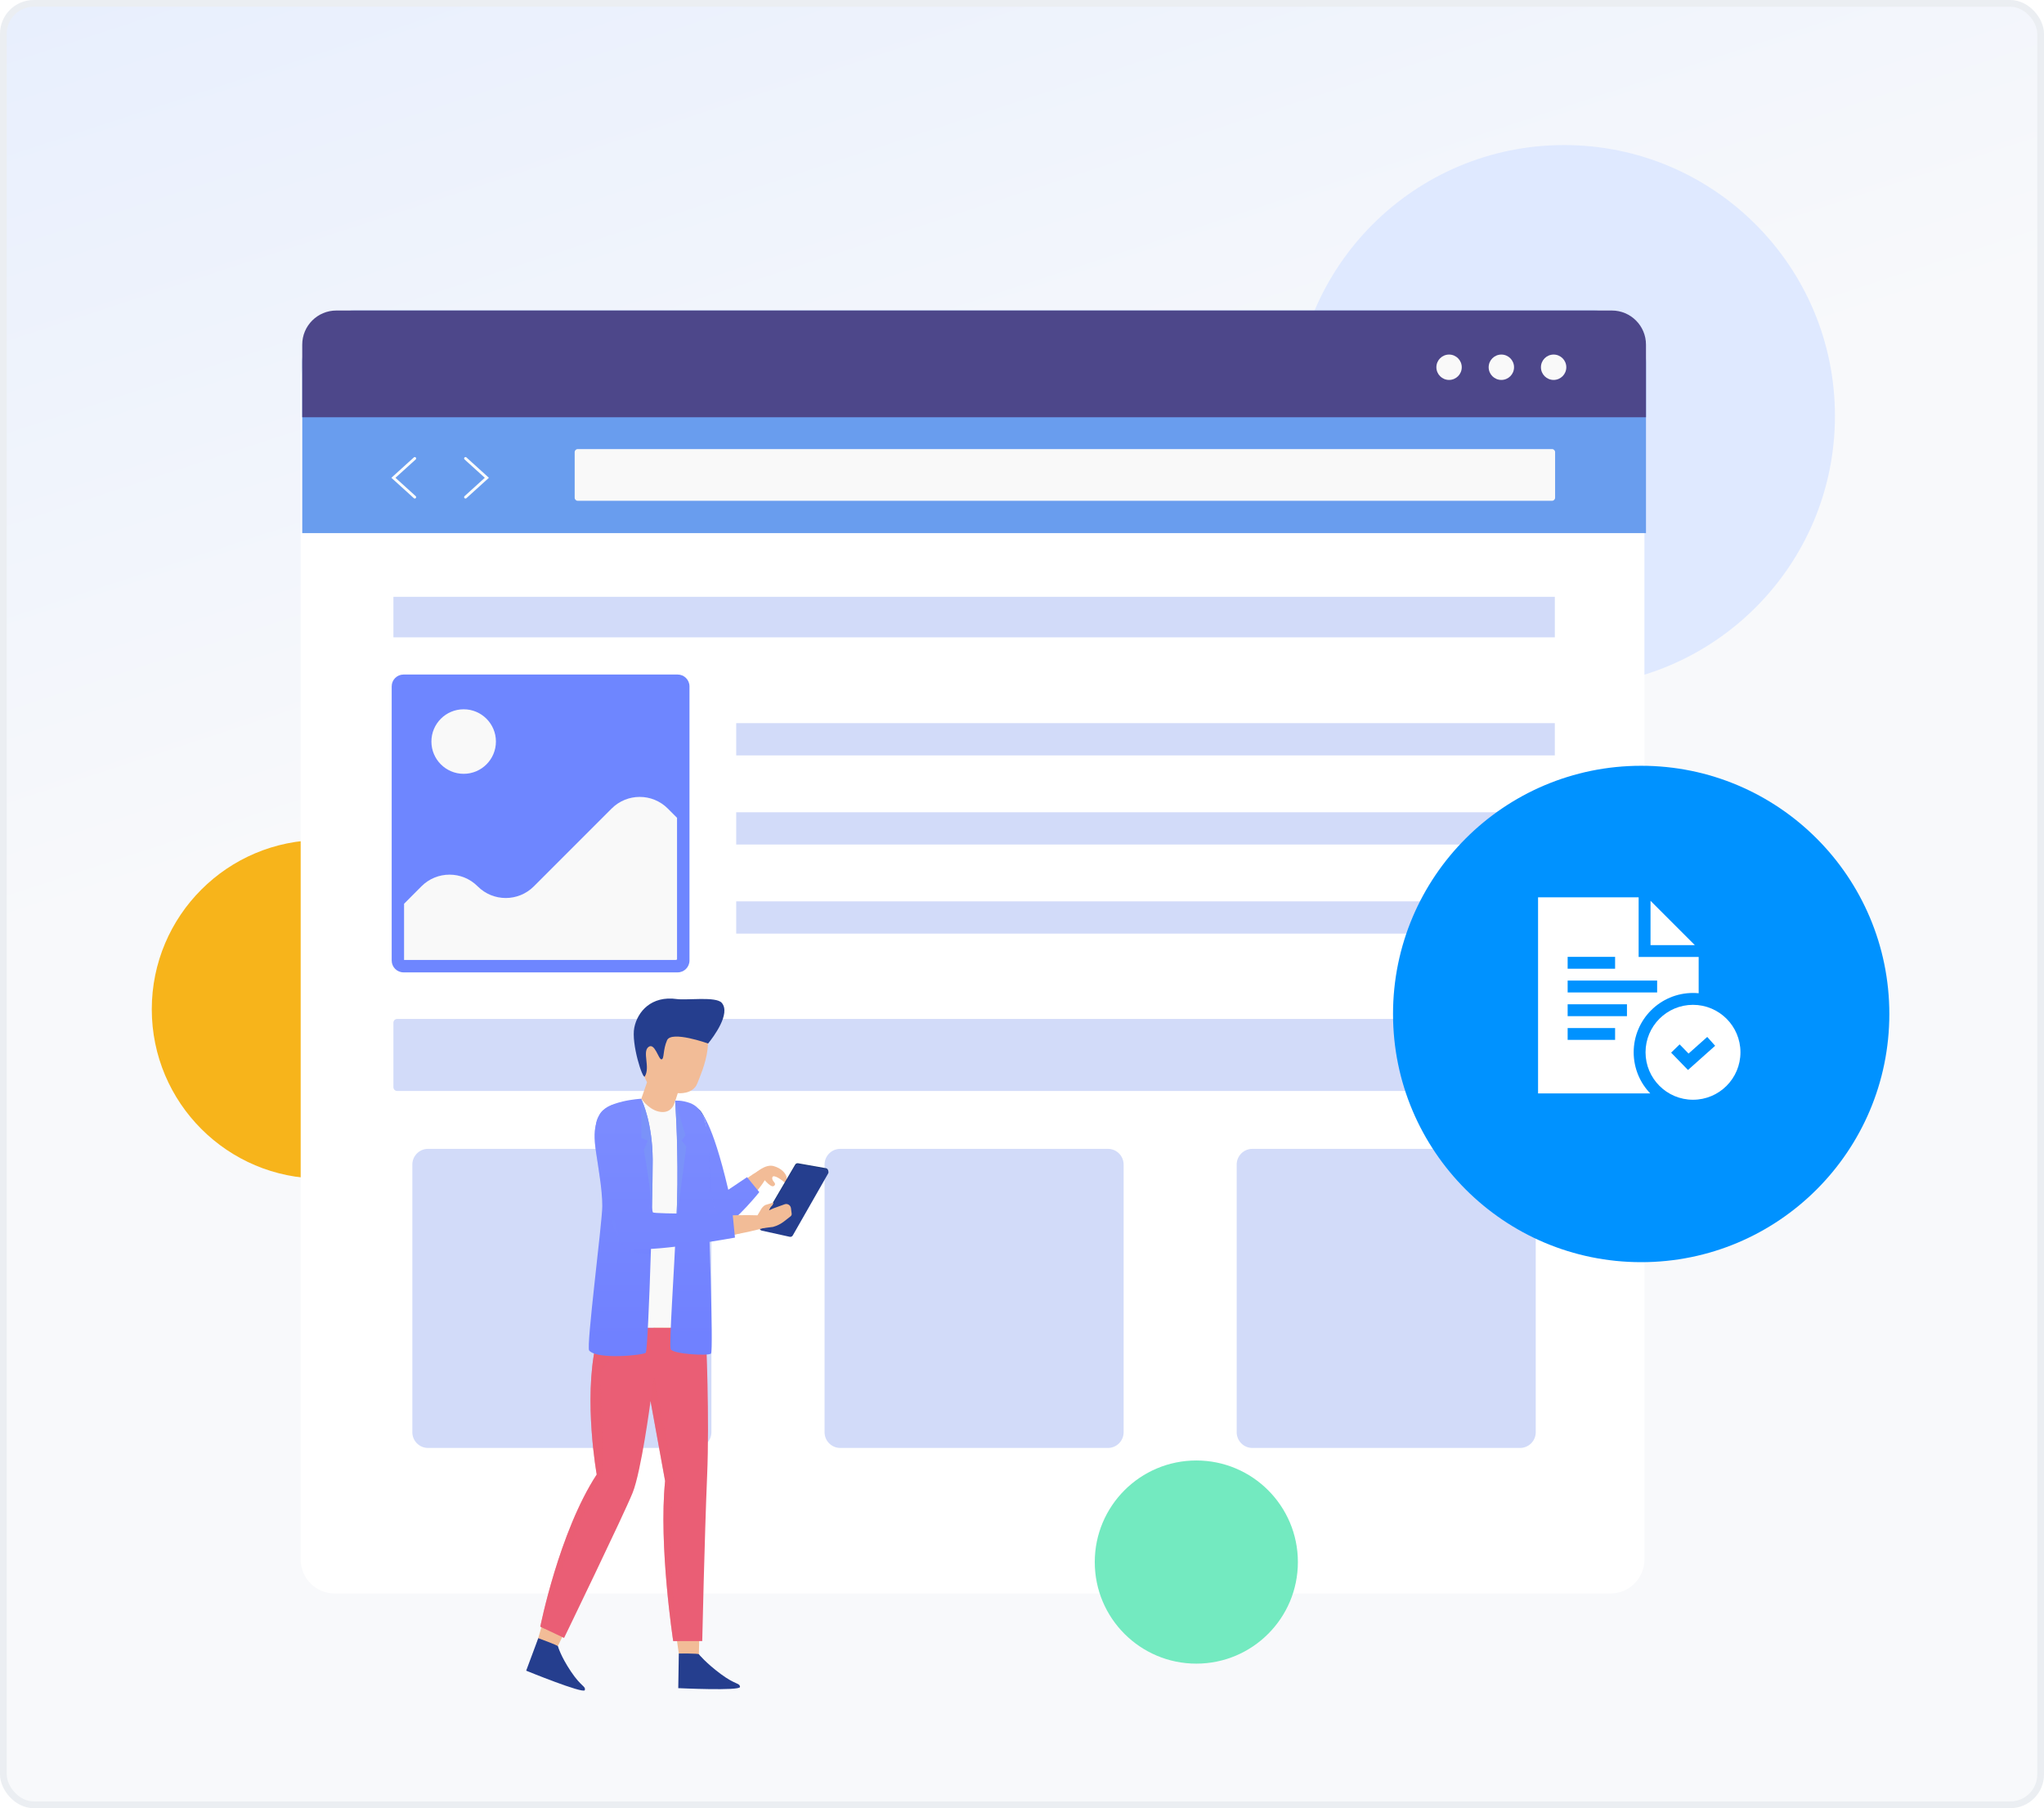 <svg width="606" height="536" viewBox="0 0 606 536" fill="none" xmlns="http://www.w3.org/2000/svg">
<rect x="1" y="1" width="604" height="534" rx="9" fill="url(#paint0_linear_6979_2714)" stroke="#EBEEF2" stroke-width="2"/>
<circle cx="463.727" cy="123.294" r="80.293" fill="#DFE9FF"/>
<circle cx="95.183" cy="299.183" r="50.183" fill="#F7B41B"/>
<g filter="url(#filter0_d_6979_2714)">
<path d="M477.447 462.362H99.234C93.662 462.362 89.144 457.844 89.144 452.272V102.139C89.144 96.567 93.662 92.049 99.234 92.049H477.447C483.019 92.049 487.537 96.567 487.537 102.139V452.272C487.537 457.844 483.019 462.362 477.447 462.362Z" fill="white"/>
</g>
<path d="M487.998 158.022H89.606V107.478C89.606 98.957 96.513 92.049 105.035 92.049H472.569C481.09 92.049 487.998 98.957 487.998 107.478V158.022Z" fill="#699DEE"/>
<path d="M487.998 123.686H89.606V102.157C89.606 96.574 94.132 92.049 99.714 92.049H477.888C483.472 92.049 487.997 96.575 487.997 102.157L487.998 123.686Z" fill="#4D478A"/>
<path d="M433.378 108.863C433.378 110.941 431.694 112.624 429.617 112.624C427.539 112.624 425.855 110.939 425.855 108.863C425.855 106.785 427.539 105.102 429.617 105.102C431.694 105.1 433.378 106.785 433.378 108.863Z" fill="#F9F9F9"/>
<path d="M448.878 108.863C448.878 110.941 447.195 112.624 445.117 112.624C443.039 112.624 441.355 110.939 441.355 108.863C441.355 106.785 443.039 105.102 445.117 105.102C447.195 105.1 448.878 106.785 448.878 108.863Z" fill="#F9F9F9"/>
<path d="M464.374 108.863C464.374 110.941 462.691 112.624 460.613 112.624C458.535 112.624 456.852 110.939 456.852 108.863C456.852 106.785 458.536 105.102 460.613 105.102C462.691 105.1 464.374 106.785 464.374 108.863Z" fill="#F9F9F9"/>
<path d="M460.145 148.446H171.283C170.783 148.446 170.379 148.041 170.379 147.542V134.027C170.379 133.528 170.783 133.123 171.283 133.123H460.146C460.646 133.123 461.051 133.528 461.051 134.027V147.54C461.051 148.041 460.645 148.446 460.145 148.446Z" fill="#F9F9F9"/>
<path d="M138.008 147.372L144.342 141.631L138.008 135.893" stroke="#F9FBFC" stroke-width="0.82" stroke-miterlimit="10" stroke-linecap="round"/>
<path d="M122.971 147.372L116.637 141.631L122.971 135.893" stroke="#F9FBFC" stroke-width="0.82" stroke-miterlimit="10" stroke-linecap="round"/>
<path d="M200.906 288.241H119.638C117.699 288.241 116.129 286.67 116.129 284.732V203.462C116.129 201.524 117.699 199.953 119.638 199.953H200.906C202.843 199.953 204.415 201.524 204.415 203.462V284.732C204.415 286.67 202.845 288.241 200.906 288.241Z" fill="#6E86FF"/>
<path d="M147.031 219.818C147.031 225.101 142.749 229.383 137.467 229.383C132.185 229.383 127.902 225.101 127.902 219.818C127.902 214.536 132.185 210.254 137.467 210.254C142.749 210.254 147.031 214.536 147.031 219.818Z" fill="#F9F9F9"/>
<path d="M200.726 242.42V284.445L200.313 284.564H119.797V267.906L124.942 262.739C129.54 258.121 137.014 258.12 141.613 262.736C146.205 267.345 153.665 267.351 158.266 262.75L181.342 239.674C185.936 235.08 193.385 235.08 197.98 239.674L200.726 242.42Z" fill="#F9F9F9"/>
<path d="M460.972 176.912H116.637V188.929H460.972V176.912Z" fill="#D2DBF9"/>
<path d="M460.97 214.361H218.27V223.925H460.97V214.361Z" fill="#D2DBF9"/>
<path d="M460.97 240.777H218.27V250.341H460.97V240.777Z" fill="#D2DBF9"/>
<path d="M460.97 267.188H218.27V276.751H460.97V267.188Z" fill="#D2DBF9"/>
<path d="M459.855 323.394H117.752C117.136 323.394 116.637 322.894 116.637 322.278V303.159C116.637 302.543 117.136 302.043 117.752 302.043H459.855C460.471 302.043 460.971 302.543 460.971 303.159V322.278C460.972 322.894 460.471 323.394 459.855 323.394Z" fill="#D2DBF9"/>
<path d="M206.253 429.217H126.911C124.336 429.217 122.25 427.131 122.25 424.556V345.216C122.25 342.641 124.336 340.555 126.911 340.555H206.253C208.827 340.555 210.914 342.641 210.914 345.216V424.556C210.914 427.131 208.826 429.217 206.253 429.217Z" fill="#D2DBF9"/>
<path d="M328.468 429.217H249.126C246.551 429.217 244.465 427.131 244.465 424.556V345.216C244.465 342.641 246.551 340.555 249.126 340.555H328.468C331.042 340.555 333.129 342.641 333.129 345.216V424.556C333.129 427.131 331.042 429.217 328.468 429.217Z" fill="#D2DBF9"/>
<path d="M450.651 429.217H371.309C368.735 429.217 366.648 427.131 366.648 424.556V345.216C366.648 342.641 368.735 340.555 371.309 340.555H450.651C453.226 340.555 455.312 342.641 455.312 345.216V424.556C455.312 427.131 453.226 429.217 450.651 429.217Z" fill="#D2DBF9"/>
<g filter="url(#filter1_d_6979_2714)">
<circle cx="486.572" cy="295.572" r="73.572" fill="#0092FF"/>
</g>
<path d="M489.344 267.031V280.161H502.475L489.344 267.031Z" fill="white"/>
<path d="M485.82 283.678V266H456V324.123H489.265C487.763 322.564 486.575 320.768 485.734 318.778C484.816 316.606 484.35 314.304 484.35 311.931C484.35 309.558 484.816 307.256 485.734 305.085C486.62 302.991 487.887 301.11 489.5 299.496C491.115 297.883 492.995 296.616 495.089 295.729C497.261 294.811 499.563 294.346 501.936 294.346C502.5 294.346 503.061 294.373 503.616 294.426V283.678H485.82ZM464.771 283.639H478.84V287.156H464.771V283.639ZM478.84 308.258H464.771V304.741H478.84V308.258ZM482.357 301.224H464.771V297.707H482.357V301.224ZM491.306 294.19H464.771V290.673H491.306V294.19Z" fill="white"/>
<path d="M501.936 297.863C494.167 297.863 487.867 304.162 487.867 311.931C487.867 319.7 494.167 325.999 501.936 325.999C509.706 325.999 516.005 319.7 516.005 311.931C516.005 304.162 509.706 297.863 501.936 297.863ZM500.448 317.179L495.45 312.036L497.973 309.584L500.623 312.311L506.159 307.376L508.499 310.001L500.448 317.179Z" fill="white"/>
<circle cx="354.684" cy="463.042" r="30.11" fill="#73EAC0"/>
<path d="M211.052 359.103C211.118 358.522 211.394 357.979 211.829 357.589C215.454 354.339 224.865 345.401 227.45 346.6C230.32 347.931 215.87 363.12 214.233 362.741C212.727 362.393 210.68 362.416 211.052 359.103Z" fill="#F2BC97"/>
<path d="M224.043 347.679C224.043 347.679 226.924 344.987 229.331 345.653C231.758 346.323 232.876 347.811 233.158 348.746C233.398 349.546 233.02 350.918 232.517 350.439C232.013 349.96 229.235 347.845 228.971 349.044C228.708 350.241 230.504 350.712 229.457 351.543C228.411 352.373 225.57 348.405 225.57 348.405L224.043 347.679Z" fill="#F2BC97"/>
<path d="M198.27 328.492C197.03 329.687 196.741 331.563 197.3 333.191C199.812 340.51 208.632 364.901 214.171 363.449C220.68 361.742 211.566 340.568 208.148 334.769C205.303 329.937 201.269 325.599 198.27 328.492Z" fill="#F2BC97"/>
<path d="M194.965 336.362L196.005 338.389L204.864 355.564L208.817 353.485L208.864 353.459L215.05 350.22C215.05 350.22 214.705 347.967 211.34 338.201C209.611 333.186 208.62 329.574 206.848 328.642C206.751 328.588 201.257 326.696 201.167 326.676C200.731 326.455 200.474 326.377 200.474 326.377L198.485 329.997L194.965 336.362Z" fill="url(#paint1_linear_6979_2714)"/>
<path d="M225.112 353.379C225.112 353.379 223.733 355.138 221.642 357.387C219.297 359.921 216.064 363.059 212.928 364.976C210.552 366.418 208.255 367.178 206.417 366.434C203.089 365.087 200.332 354.757 200.332 354.757L207.731 329.74C207.731 329.74 210.995 331.72 215.922 352.682L221.483 348.942L225.112 353.379Z" fill="url(#paint2_linear_6979_2714)"/>
<path opacity="0.3" d="M221.645 357.387C219.3 359.921 216.067 363.059 212.931 364.976L209.082 364.722C209.082 364.722 205.977 355.833 205.977 355.518C205.977 355.217 210.271 341.574 210.271 341.574C210.271 341.574 210.473 359.988 213.376 360.127C217.552 360.33 220.061 358.194 221.645 357.387Z" fill="url(#paint3_linear_6979_2714)"/>
<path d="M188.602 307.501C187.426 312.047 191.828 320.831 191.828 320.831L190.203 325.5L189.166 329.948L195.467 335.488L199.445 328.72L200.948 324.046C200.948 324.046 205.391 324.547 206.723 321.175C208.046 317.782 214.201 304.631 204.665 300.388C195.125 296.146 189.761 302.95 188.602 307.501Z" fill="#F2BC97"/>
<path d="M209.945 309.328C209.945 309.328 199.061 305.433 197.77 308.36C196.478 311.287 196.995 313.915 196.123 314.031C195.251 314.146 194.122 308.903 192.244 310.367C190.367 311.83 192.844 316.361 191.168 319.094C190.552 320.098 187.102 309.358 188.057 304.609C189.012 299.859 193.113 295.081 200.684 296.152C203.56 296.559 212.267 295.31 213.976 297.261C216.764 300.443 211.445 307.466 209.945 309.328Z" fill="#253E8E"/>
<path d="M186.1 392.358C182.629 391.47 179.018 393.895 178.233 397.595C177.61 400.54 177.195 404.54 177.547 409.686C178.425 422.535 176.077 437.739 180.536 440.186C184.995 442.632 190.111 435.211 191.572 422.682C192.891 411.357 196.983 397.881 194.06 395.455C192.581 394.223 189.137 393.133 186.1 392.358Z" fill="#F2BC97"/>
<path d="M199.075 391.272C195.507 390.95 192.328 393.918 192.145 397.698C191.999 400.705 192.226 404.718 193.396 409.745C196.311 422.29 196.419 437.672 201.21 439.378C206.003 441.082 209.432 432.716 208.874 420.115C208.371 408.724 210.699 394.994 207.427 393.063C205.769 392.081 202.196 391.555 199.075 391.272Z" fill="#F2BC97"/>
<path d="M184.448 436.189C177.629 426.579 162.71 471.926 160.939 484.947C159.166 497.969 165.316 488.844 173.788 469.984C182.26 451.123 187.13 439.97 184.448 436.189Z" fill="#F2BC97"/>
<path d="M204.647 434.548C194.618 428.362 198.584 475.935 202.035 488.614C205.486 501.294 207.587 490.493 208.025 469.821C208.463 449.15 208.593 436.983 204.647 434.548Z" fill="#F2BC97"/>
<path d="M201.251 490.14L200.359 484.008L207.35 484.302L207.198 490.377L201.251 490.14Z" fill="#F2BC97"/>
<path d="M159.055 487.414L160.763 481.457L167.015 484.6L164.379 490.075L159.055 487.414Z" fill="#F2BC97"/>
<path d="M209.652 437.299C208.884 455.499 208.197 486.47 208.197 486.47H199.596C199.596 486.47 195.246 458.181 197.192 439.016L192.875 415.289C192.875 415.289 190.128 436.187 187.544 442.548C184.977 448.909 167.235 485.538 167.235 485.538L161.545 482.84L160.188 482.185C160.188 482.185 165.764 454.158 176.916 437.087C176.916 437.087 172.958 415.11 176.638 398.627C176.965 397.188 177.357 395.781 177.799 394.441C177.897 394.114 177.995 393.803 178.126 393.492L180.464 393.509L209.211 393.672C209.211 393.672 209.211 393.754 209.227 393.917V394.048C209.374 397.253 210.372 420.391 209.652 437.299Z" fill="#EA5E75"/>
<path opacity="0.5" d="M201.472 486.47H199.592C199.592 486.47 195.242 458.181 197.188 439.016L192.871 415.29L193.918 408.422C193.918 408.422 199.412 434.749 199.51 438.264C199.624 441.698 197.368 470.347 201.472 486.47Z" fill="#EA5E75"/>
<path opacity="0.5" d="M178.191 407.23C177.766 412.61 179.368 434.849 178.665 436.991C177.995 439.067 164.586 463.922 161.545 482.842L160.188 482.188C160.188 482.188 165.764 454.16 176.916 437.089C176.916 437.089 172.958 415.112 176.638 398.629L189.539 401.523C189.539 401.523 178.616 401.85 178.191 407.23Z" fill="#EA5E75"/>
<path d="M165.424 488.015C165.424 488.015 166.194 490.9 169.279 495.5C172.365 500.101 173.693 499.787 173.384 501.004C173.075 502.22 156 495.238 156 495.238L159.588 485.604C159.588 485.604 165.507 487.76 165.424 488.015Z" fill="#253E8E"/>
<path d="M207.201 490.376C207.201 490.376 209.248 492.925 213.694 496.232C218.14 499.536 219.286 498.799 219.401 500.047C219.515 501.296 201.09 500.419 201.09 500.419L201.253 490.141C201.253 490.141 207.196 490.108 207.201 490.376Z" fill="#253E8E"/>
<path d="M178.112 393.484L209.111 393.553C209.111 393.553 209.317 384.002 209.487 372.5C209.503 370.943 209.521 369.334 209.556 367.707L209.572 366.082C209.606 362.813 209.641 359.508 209.657 356.326C209.657 354.272 209.673 352.269 209.673 350.353C209.69 342.736 209.621 336.472 209.364 334.109C209.108 331.679 208.115 329.983 206.866 328.819C206.781 328.75 206.694 328.665 206.609 328.613C205.497 327.655 204.214 327.089 203.084 326.747C201.39 326.234 200.155 326.278 200.155 326.278C200.155 326.278 199.679 329.622 196.512 329.64C192.9 329.659 190.324 325.918 190.324 325.918C190.324 325.918 188.194 325.924 185.917 326.353C184.771 326.559 183.572 326.901 182.546 327.414C181.947 327.74 179.272 329.129 178.843 329.591C177.012 331.491 179.018 346.224 179.206 358.051V358.189C179.291 363.649 179.445 368.253 179.514 370.222C179.738 376.47 178.112 393.484 178.112 393.484Z" fill="#F9F9F9"/>
<path d="M198.841 399.943C199.503 401.387 210.019 402.008 210.801 401.226C211.565 400.463 210.044 357.799 210.044 357.799C210.996 341.934 209.874 334.002 208.515 330.893C207.733 329.109 206.392 327.633 204.558 326.969C202.01 326.051 200.154 326.274 200.154 326.274C200.154 326.274 200.957 336.736 200.838 351.037C200.821 354.196 200.686 358.087 200.516 362.23C199.852 376.823 198.331 398.839 198.841 399.943Z" fill="url(#paint4_linear_6979_2714)"/>
<path d="M193.248 360.522C193.217 362.408 193.154 364.435 193.106 366.543C193.059 368.192 193.011 369.886 192.948 371.598C192.519 385.461 191.854 400.593 191.458 400.989C190.714 401.733 177.055 403.111 174.679 400.34C173.744 399.246 178.561 362.282 178.561 357.545C178.561 354.994 178.26 352.173 177.864 349.243C177.531 346.739 177.104 344.157 176.723 341.59C176.058 337.218 176.169 334.825 176.929 332.48C177.135 331.846 177.389 331.213 177.689 330.548C179.591 326.27 190.079 325.699 190.079 325.699L190.11 325.763C190.475 326.54 193.438 332.925 193.502 343.762C193.518 346.515 193.422 353.028 193.248 360.522Z" fill="url(#paint5_linear_6979_2714)"/>
<path opacity="0.3" d="M193.107 366.545C193.059 368.193 193.012 369.887 192.948 371.599C191.063 371.599 188.765 371.441 186.579 370.87C182.934 369.935 179.513 356.753 177.865 349.243C177.531 346.739 177.104 344.157 176.723 341.59C176.058 337.218 176.169 334.825 176.929 332.48L193.107 366.545Z" fill="url(#paint6_linear_6979_2714)"/>
<path d="M200.848 351.039C200.831 354.198 200.695 358.088 200.525 362.232L203.48 339.846L202.071 338.011L203.243 336.602L200.164 326.275C200.164 326.275 200.967 336.737 200.848 351.039Z" fill="#7A92F9"/>
<path d="M190.162 337.348L192.047 338.13L190.892 340.898C190.892 340.898 193.44 354.639 193.203 360.789L193.254 360.517C193.424 353.026 193.525 346.522 193.509 343.753C193.44 332.917 190.485 326.53 190.112 325.766L190.078 325.697L190.162 337.348Z" fill="#7A92F9"/>
<path d="M245.418 347.524L234.94 365.882C234.758 366.201 234.39 366.363 234.032 366.285L225.747 364.456C225.192 364.334 224.918 363.706 225.206 363.215L235.749 345.226C235.926 344.924 236.273 344.764 236.618 344.826L244.839 346.284C245.408 346.386 245.706 347.02 245.418 347.524Z" fill="#1E397C"/>
<path d="M245.52 347.864L235.041 366.222C234.86 366.541 234.492 366.703 234.134 366.624L225.848 364.796C225.294 364.674 225.019 364.046 225.307 363.555L235.851 345.566C236.027 345.264 236.374 345.103 236.719 345.166L244.941 346.624C245.508 346.727 245.806 347.362 245.52 347.864Z" fill="#253E8E"/>
<path d="M180.695 354.492C180.695 354.492 184.097 367.468 188.196 369.023C195.087 371.636 219.799 365.476 219.799 365.476L218.975 360.346C218.975 360.346 193.283 360.471 193.198 360.346C193.113 360.222 190.425 352.223 190.425 352.223L180.695 354.492Z" fill="#F2BC97"/>
<path d="M188.886 363.35C189.39 362.791 190.086 362.429 190.835 362.348C197.07 361.664 228.558 358.381 230.365 361.576C232.371 365.124 190.291 370.39 188.862 368.764C187.549 367.268 186.008 366.542 188.886 363.35Z" fill="#F2BC97"/>
<path d="M176.744 332.962C177.056 331.052 178.225 329.489 179.811 328.38C181.177 327.425 184.048 326.344 185.855 328.601C188.453 331.845 193.146 358.89 193.58 359.393C194.015 359.899 217.203 359.773 217.203 359.773L217.9 366.866C217.9 366.866 194.968 371.051 188.197 370.16C183.1 369.489 180.24 354.7 180.24 354.7C177.069 341.701 176.193 336.339 176.744 332.962Z" fill="url(#paint7_linear_6979_2714)"/>
<path d="M224.698 360.903L224.518 360.367L224.512 360.362L224.517 360.356L225.666 358.418C225.965 357.922 226.373 357.507 226.866 357.211L229.304 356.459C229.304 356.459 229.334 357.035 228.711 357.584C228.428 357.836 228.179 358.326 227.985 358.781L229.296 358.192L232.614 356.992C233.461 356.678 234.379 357.237 234.501 358.133L234.714 359.769C234.753 360.07 234.632 360.365 234.39 360.557L232.503 362.027C231.519 362.797 230.384 363.371 229.175 363.698L225.678 364.125L224.698 360.903Z" fill="#F2BC97"/>
<defs>
<filter id="filter0_d_6979_2714" x="49.145" y="62.049" width="478.392" height="450.312" filterUnits="userSpaceOnUse" color-interpolation-filters="sRGB">
<feFlood flood-opacity="0" result="BackgroundImageFix"/>
<feColorMatrix in="SourceAlpha" type="matrix" values="0 0 0 0 0 0 0 0 0 0 0 0 0 0 0 0 0 0 127 0" result="hardAlpha"/>
<feOffset dy="10"/>
<feGaussianBlur stdDeviation="20"/>
<feComposite in2="hardAlpha" operator="out"/>
<feColorMatrix type="matrix" values="0 0 0 0 0.259 0 0 0 0 0.412 0 0 0 0 0.584 0 0 0 0.07 0"/>
<feBlend mode="normal" in2="BackgroundImageFix" result="effect1_dropShadow_6979_2714"/>
<feBlend mode="normal" in="SourceGraphic" in2="effect1_dropShadow_6979_2714" result="shape"/>
</filter>
<filter id="filter1_d_6979_2714" x="393" y="207" width="187.144" height="187.145" filterUnits="userSpaceOnUse" color-interpolation-filters="sRGB">
<feFlood flood-opacity="0" result="BackgroundImageFix"/>
<feColorMatrix in="SourceAlpha" type="matrix" values="0 0 0 0 0 0 0 0 0 0 0 0 0 0 0 0 0 0 127 0" result="hardAlpha"/>
<feOffset dy="5"/>
<feGaussianBlur stdDeviation="10"/>
<feComposite in2="hardAlpha" operator="out"/>
<feColorMatrix type="matrix" values="0 0 0 0 0.027 0 0 0 0 0.11 0 0 0 0 0.302 0 0 0 0.07 0"/>
<feBlend mode="normal" in2="BackgroundImageFix" result="effect1_dropShadow_6979_2714"/>
<feBlend mode="normal" in="SourceGraphic" in2="effect1_dropShadow_6979_2714" result="shape"/>
</filter>
<linearGradient id="paint0_linear_6979_2714" x1="17.762" y1="-2.46001e-06" x2="230.896" y2="649.346" gradientUnits="userSpaceOnUse">
<stop stop-color="#E8EFFD"/>
<stop offset="0.381" stop-color="#F8F9FB"/>
<stop offset="0.595" stop-color="#F8F9FB"/>
<stop offset="0.826" stop-color="#F8F9FB"/>
<stop offset="1" stop-color="#F8F9FB"/>
</linearGradient>
<linearGradient id="paint1_linear_6979_2714" x1="210.712" y1="337.803" x2="166.931" y2="355.049" gradientUnits="userSpaceOnUse">
<stop offset="0.038" stop-color="#214F95"/>
<stop offset="1" stop-color="#14408F"/>
</linearGradient>
<linearGradient id="paint2_linear_6979_2714" x1="212.722" y1="329.739" x2="212.722" y2="403.346" gradientUnits="userSpaceOnUse">
<stop offset="0.043" stop-color="#7B8BFF"/>
<stop offset="1" stop-color="#6F80FF"/>
</linearGradient>
<linearGradient id="paint3_linear_6979_2714" x1="213.81" y1="362.239" x2="213.81" y2="339.468" gradientUnits="userSpaceOnUse">
<stop offset="0.043" stop-color="#7B8BFF"/>
<stop offset="1" stop-color="#6F80FF"/>
</linearGradient>
<linearGradient id="paint4_linear_6979_2714" x1="204.877" y1="329.742" x2="204.877" y2="403.348" gradientUnits="userSpaceOnUse">
<stop offset="0.043" stop-color="#7B8BFF"/>
<stop offset="1" stop-color="#6F80FF"/>
</linearGradient>
<linearGradient id="paint5_linear_6979_2714" x1="184.031" y1="329.741" x2="184.031" y2="403.348" gradientUnits="userSpaceOnUse">
<stop offset="0.043" stop-color="#7B8BFF"/>
<stop offset="1" stop-color="#6F80FF"/>
</linearGradient>
<linearGradient id="paint6_linear_6979_2714" x1="176.285" y1="352.04" x2="193.106" y2="352.04" gradientUnits="userSpaceOnUse">
<stop offset="0.043" stop-color="#7B8BFF"/>
<stop offset="1" stop-color="#6F80FF"/>
</linearGradient>
<linearGradient id="paint7_linear_6979_2714" x1="197.245" y1="329.741" x2="197.245" y2="403.347" gradientUnits="userSpaceOnUse">
<stop offset="0.043" stop-color="#7B8BFF"/>
<stop offset="1" stop-color="#6F80FF"/>
</linearGradient>
</defs>
</svg>

